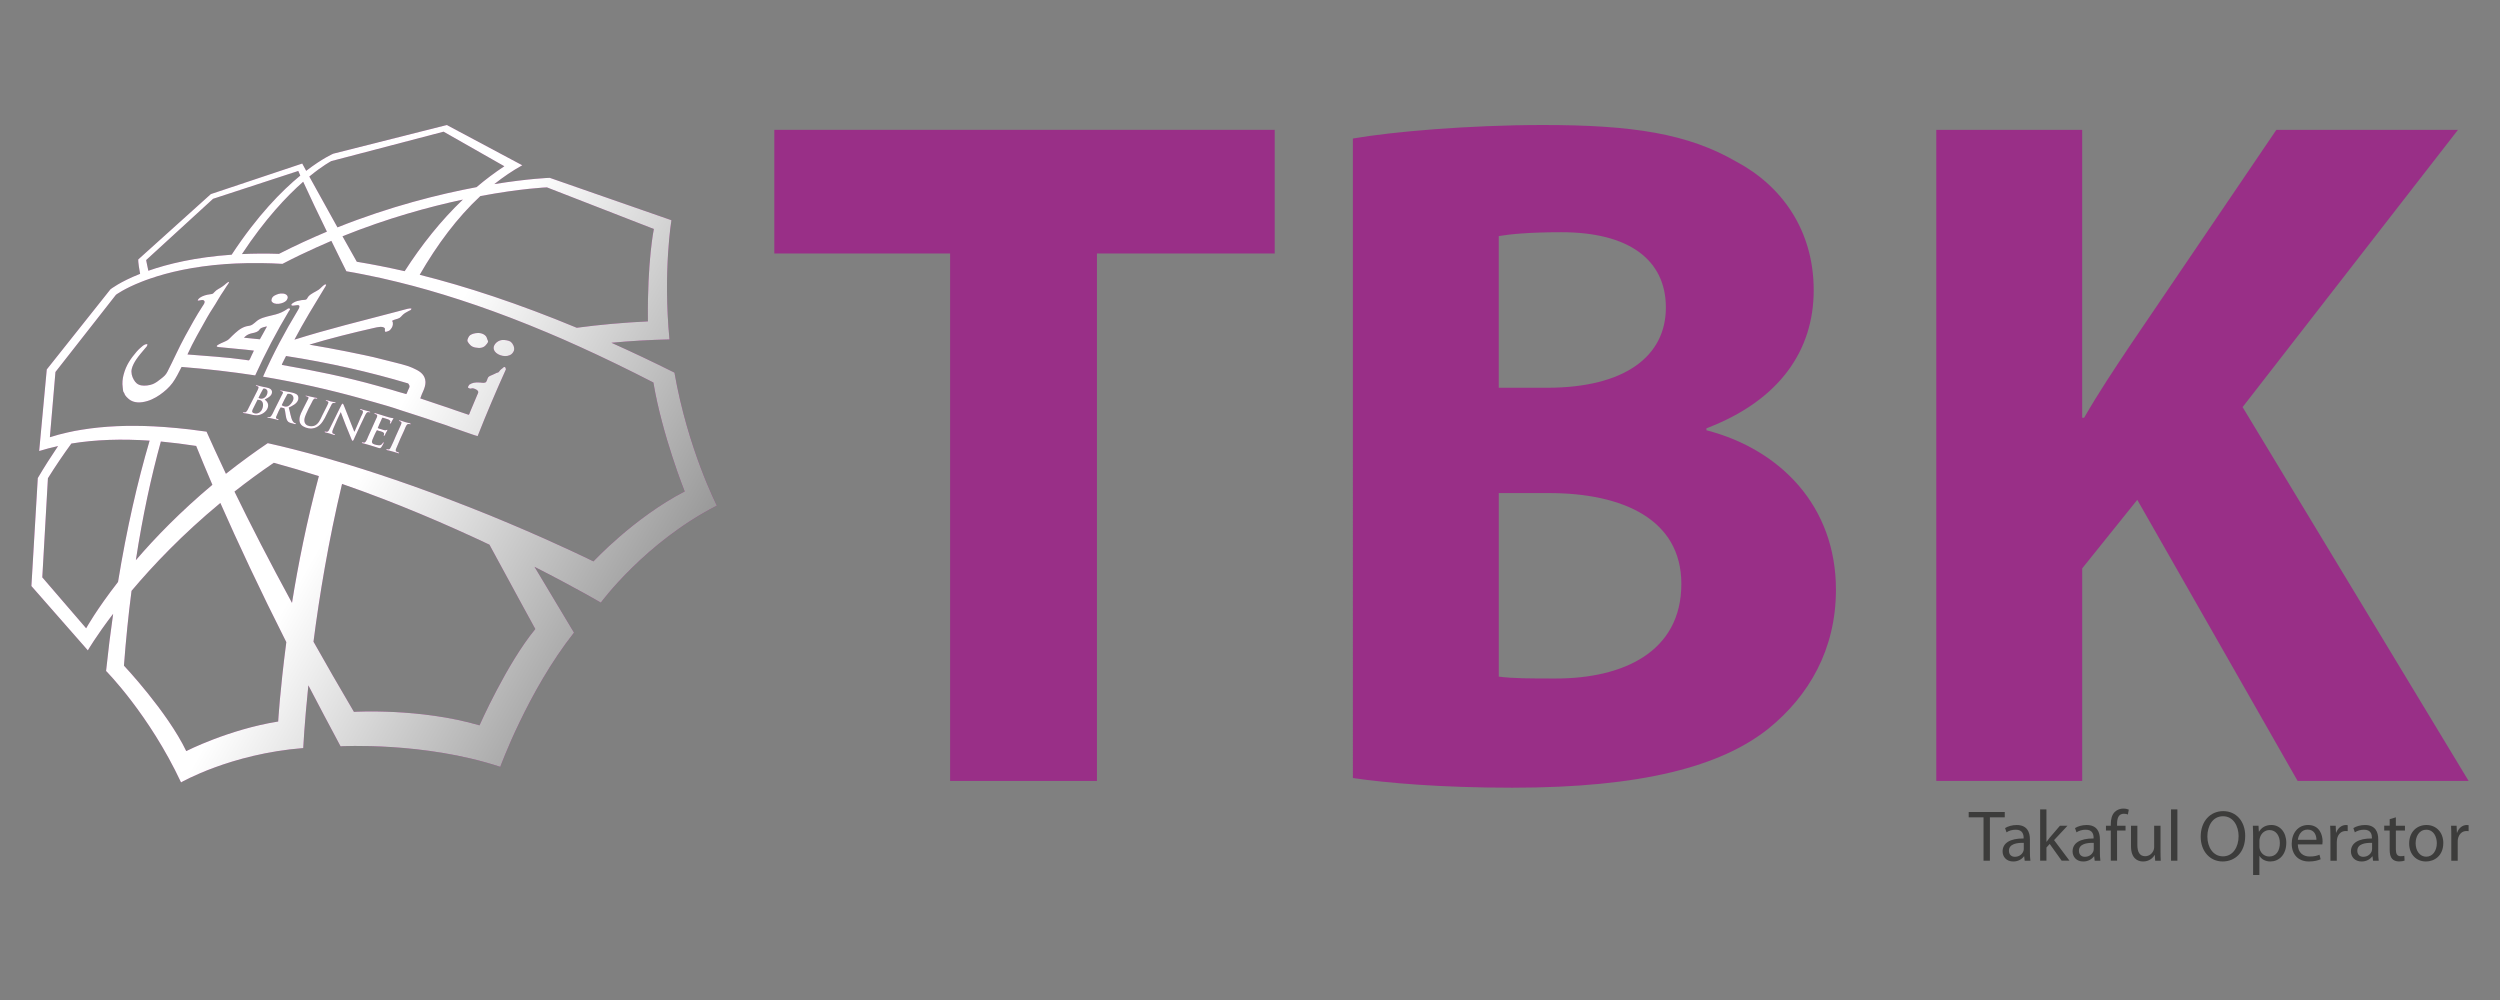 <?xml version="1.0" encoding="UTF-8"?>
<svg xmlns="http://www.w3.org/2000/svg" xmlns:xlink="http://www.w3.org/1999/xlink" viewBox="0 0 2000 800">
  <rect x="0" y="0" width="2000" height="800" fill="#808080" stroke="none"/>
  <defs>
    <style>
      .cls-1 {
        fill: #3c3c3b;
      }

      .cls-2 {
        fill: #992f87;
      }

      .cls-3 {
        isolation: isolate;
      }

      .cls-4 {
        fill: url(#linear-gradient);
        fill-rule: evenodd;
        mix-blend-mode: multiply;
      }
    </style>
    <linearGradient id="linear-gradient" x1="67.62" y1="243.2" x2="516.86" y2="502.56" gradientUnits="userSpaceOnUse">
      <stop offset=".5" stop-color="#fff"/>
      <stop offset="1" stop-color="#999"/>
    </linearGradient>
  </defs>
  <g class="cls-3">
    <g id="Layer_1" data-name="Layer 1">
      <g>
        <g>
          <g>
            <path class="cls-2" d="M149.95,283.56c15.12,1.26,31.46,2.19,46.22,4.32.88.09,2.47.5,2.98.37.61-.18,1.78-3.16,2.07-3.8.71-1.49,1.31-2.69,1.89-3.95-8.36-1.09-17.67-1.67-26.35-2.66-1.03-.14-3.14-.11-3.34-.79-.14-.66,1.27-1.35,1.73-1.61,2.03-1.14,4.87-2.11,6.7-3.19,1.33-.76,2.7-2.48,3.92-3.58,3.2-2.97,6.31-6.19,11.09-7.57.93-.28,1.93-.28,3.13-.61,2.86-.72,4.75-3.59,7.29-4.93,3.64-2.03,8.76-2.79,13.12-3.98,3.56-.97,6.19-2.22,8.89-4,.75-.5,1.76-1.51,2.75-.47.11.67-.53,1.13-.84,1.66-9.76,16.31-18.9,33.61-27.04,51.56-18.98-2.9-38.62-5.16-58.88-6.77-2.31,4.45-4.4,8.85-7.25,12.76-2.72,3.72-6.32,6.83-10.2,9.57-3.81,2.6-8.4,5.06-13.98,5.85-5.15.74-8.88-.58-11.43-3.04-.83-.76-1.74-1.65-2.34-2.6-.27-.35-.41-1.01-.67-1.56-.25-.53-.69-.93-.84-1.42-.24-.93-.24-2.16-.42-3.29-.49-3.41-.1-6.86.67-9.86,2.05-8.05,5.96-13.31,10.53-18.7,1.1-1.3,2.42-2.56,3.76-3.64,1.31-1.13,2.76-2.53,4.83-2.29.07,1.6-1.13,2.45-1.87,3.37-2.41,2.91-4.93,5.7-7.15,9.01-1.37,2.11-2.81,4.58-3.48,7.28-.74,3.09.12,6.17,1.53,8.64,1.37,2.47,3.04,4.11,6.04,4.67,2.69.48,6.5.07,9.26-1.03,2.33-.95,4.56-2.67,6.5-4.25,2.21-1.71,3.82-3,5.12-5.56,4.83-9.35,9.19-19.4,14.31-28.71,4.42-8.09,8.8-16.07,13.82-23.78.73-1.13,2.21-2.88,1.48-4.16-.93-1.65-3.96-.18-5.33-.29.16-1.14,1.11-1.87,1.82-2.42,2.08-1.42,5.11-2.35,8.27-2.71.54-.07,1.42-.18,1.81-.4.52-.18,1.01-.84,1.45-1.3.5-.52.96-.93,1.41-1.34,1.01-.82,2.4-1.49,3.35-2.09,1.14-.71,2.25-1.45,3.22-2.23,1-.85,2.02-1.79,3.01-2.4.84-.49.67.42.47.82-.45.85-1.16,1.67-1.72,2.56-.91,1.34-1.46,2.34-2.22,3.48-1.62,2.48-3.13,4.62-4.45,6.98-2.77,4.95-6.08,9.49-8.72,14.21-5.57,9.96-11.36,19.82-15.89,29.87ZM208.03,263.12c-.44.39-.63.98-1.06,1.35-.51.45-1.25.86-1.87,1.16-1.76.77-3.97.9-5.81,1.64-1.58.63-2.93,1.6-4.1,2.88,4.37.34,8.38.97,12.69,1.28,1.73-2.87,3.34-6.12,5-9.04.15-.39.7-.81.48-1.29-1.71.45-4.17.88-5.32,2.01ZM260.93,227.74c-.2,1.08-.9,1.98-1.46,2.88-8.14,13.37-16.44,26.89-23.91,41.1,26.33-8.31,54.2-15.13,81.72-22.36,1.97-.5,3.89-1.06,5.85-1.56,1.9-.5,3.97-1.21,5.97-1.03.12,1.37-1.38,1.56-2.13,2.01-1.87,1.02-3.65,1.9-5.07,3.41-.67.7-1.42,1.61-2.17,2.09-1.86,1.11-4.13,1.18-6.03,2.34.09.65.43.58.54,1.23.38,2.37-.46,4-1.52,5.35-.98,1.27-1.58,1.58-3.27,2.06-.44.13-.98.45-1.33,0-.37-.61-.23-1.4-.14-2.23-1-2.58-6.19-1.27-8.92-.64-17.38,3.93-35.41,8.44-51.55,13.34,9.92,1.72,19.93,3.4,29.7,5.43,9.71,2.05,19.41,3.82,28.69,6.32,6.61,1.82,14.31,3.35,20.8,5.49,2.22.76,4.15,1.66,6.06,2.63,3.91,1.9,7.43,4.72,7.62,9.96.08,2.37-.79,4.98-1.66,6.99-.88,2.01-1.76,3.91-2.5,6.16,9.63,3.41,19.58,6.43,29.2,9.89,3.23,1.16,6.44,2.25,9.57,3.25.58-.55.76-1.5,1.04-2.21,1.88-4.5,3.78-9.04,5.75-13.66.33-.84.88-1.66.81-2.42-.11-1.55-2.48-2.49-4.08-2.9-.74-.18-1.74.27-2.31.25-.57-.06-1.7-.63-1.8-.92-.19-.79.74-1.35.83-2.08,2.32-1.69,4.81-2.19,8.57-1.9,1.33.08,3.2.48,4.42,0,1.48-.61,1.48-3.16,2.4-4.3.67-.84,2.54-1.46,3.81-2.04.95-.42,1.95-.98,2.95-1.4.38-.14.81-.14,1.14-.29.75-.44,1.37-1.69,2.26-2.45.34-.31.87-.66,1.37-1.05.39-.32.79-.93,1.4-.92.98.09.95,1.09,1.19,1.9-7.86,17.43-15.47,35.22-22.62,53.43-1.74-.39-3.36-1.05-5.14-1.63-5-1.75-10.09-3.56-15.18-5.28-1.71-.63-3.38-1.32-5.05-1.87-5.15-1.58-10.2-3.45-15.35-5.19-6.8-2.35-13.78-4.32-20.7-6.7-6.9-2.4-14.02-4.45-21.02-6.41-3.59-.95-7.18-2.03-10.74-3.01-24.96-6.96-51.15-12.89-78.52-17.48,8.18-18.61,17.61-36.11,27.76-52.91.5-.87,1.86-2.76,1.17-3.9-.45-.63-2-.4-3.16-.19-1.11.16-2.87.5-3.1-.3-.18-.81,1.4-1.74,1.96-2.06,1.76-1.05,3.79-1.49,6.16-1.87,1.18-.21,2.58-.08,3.6-.45.82-.32,1.13-1.42,1.72-2.23,2.03-2.61,6.19-4.03,8.53-5.74,1.79-1.34,2.76-2.79,4.64-4,.24-.16.88-.29,1.21.07ZM228.71,285.06c-.87,1.66-1.76,3.45-2.56,5.11-.26.58-.62,1.14-.69,1.76,26.35,4.53,51.7,9.79,75.84,16.54,4,1.11,7.97,2.25,11.99,3.37,3.9,1.16,7.87,2.43,11.79,3.43.49-.76.84-1.87,1.33-3.03.43-1.13,1.27-2.19,1.21-3.27-.1-.93-.63-1.48-1.09-2.22-30.75-9.13-63.15-16.58-97.68-21.93-.07.03-.14.13-.14.24ZM229.28,240.24c.44-.58.93-1.61.92-2.48-.22-2.3-2.89-3.18-5.61-2.97-1.1.07-2.42.47-3.58.97-2.19.93-3.9,2.09-3.85,5,1.88,3.95,9.87,2.3,12.12-.51ZM375.48,268.76c-.48.56-1.7,2.67-1.56,3.86.07.63.74,1.45,1.14,2.09,1.7,2.34,3.65,3.42,7.7,3.63,3.51.18,5.33-1.32,6.68-3.19.39-.53,1.02-1.29,1.02-2.01,0-.56-.47-1.26-.64-1.77-.28-.77-.46-1.48-.68-1.83-1.21-1.95-3.79-3.21-6.85-3.14-2.58.07-5.54.82-6.82,2.37ZM395.88,281.17c2.4,3.32,9.46,5.27,13.36,2.09.82-.65,1.64-1.9,1.94-2.88.76-2.72-1.12-5.86-2.57-6.93-1.39-1.05-4.77-1.66-7.15-1.42-3.97.45-8.58,4.99-5.57,9.13ZM205.05,308.14c1.63.34,3.51.98,5.5,1.34,2.79.53,6.71.87,7.05,3.74.39,3.39-3.47,5.14-5.84,6.4,1.66,1.3,3.35,3.09,2.56,6.22-.75,3.18-4.64,6.08-8.43,6.37-2.72.14-4.65-.58-6.89-1.06-.82-.18-1.65-.33-2.41-.44-.78-.11-1.68-.09-2.29-.6.11-.56,1.31-.13,1.88-.26,1.45-.31,2.53-3.16,3.21-4.53,2.19-4.43,4.31-8.31,6.51-12.84.35-.82,1.08-2.17.89-2.82-.18-.84-1.92-.63-2.14-1.27.1,0,.1-.07.16-.07.05-.08.14-.11.24-.18ZM213.98,313.34c-.04-1.61-1.73-2.87-3.4-2.37-1.37,2.34-2.55,4.85-3.8,7.35,3.7,2.13,7.39-1.42,7.2-4.98ZM202.52,326.81c-.79,1.6-1.43,2.95.38,3.64,2.43.98,4.79-.16,6-1.75,1.51-2.02,2.47-6.38.09-8.15-.82-.56-1.58-.56-2.93-.81-1.02,2.08-2.36,4.72-3.53,7.07ZM230.98,326.13c1.05,3.11,1.54,7.62,2.99,10.41.3.68.94,1.34,1.44,1.71.53.3,1.13.29,1.49.9-.84.42-1.92-.13-2.89-.39-1.87-.44-3.38-.82-4.17-2.23-1.49-2.48-1.3-6.7-2.28-9.81-.82-.44-2.03-.5-2.97-.81-1.09,1.55-2.2,4.01-3.11,6.27-.32.71-.88,1.63-.65,2.3.33.76,1.62.5,2.17,1.19-.49.67-1.46.09-2.17-.11-1.83-.49-3.97-.87-5.95-1.34-.35-.02-.99.01-.99-.44.17-.49,1.36,0,1.94-.14.42-.1.93-.61,1.15-.97,1.01-1.31,1.66-2.98,2.47-4.63,1.87-3.79,3.88-7.65,5.85-11.66.43-.84,1.13-1.88,1.07-2.44-.15-1.09-1.93-.8-2.22-1.5.03-.05.13-.11.26-.13,2.3.42,4.74.93,7.41,1.37,2.58.51,5.01,1.03,6.21,2.46.68.82.88,2.43.46,3.8-1.09,3.21-4.58,4.67-7.5,6.16ZM229.73,325.18c2.1-.53,4.4-3.48,4.9-5.58.78-3.22-1.96-4.98-4.65-4.46-1.62,2.9-3.15,5.88-4.6,8.99,1.11.91,2.97,1.35,4.35,1.05ZM251.85,318.05c-2.26-.42-5-1.21-7.15-1.58-.09.07-.23.13-.23.33.75.56,2.22.32,2.34,1.42.04.56-.61,1.44-.89,2.09-1.09,2.16-2.13,4.2-3.08,6.08-1.3,2.69-3.05,5.53-3.26,8.76-.23,2.24.55,3.79,1.55,4.85,1.66,1.66,5.06,3.03,8.37,2.81,5.28-.42,8.28-4.53,10.34-8.39,1.52-2.93,3.06-6.28,4.7-9.36.54-1.12,1.07-2.44,2.03-2.69.63-.12,1.68.42,2.16-.16-1.12-.73-2.8-.7-4.16-1.1-1.39-.35-2.77-1.11-4.07-.88.5.95,2.12.53,2.21,1.72.01.53-.7,1.9-1.03,2.64-1.27,2.71-2.6,5.08-3.83,7.62-1.7,3.59-3.05,7.19-6.67,8.48-2.16.69-5.02.18-6.36-1.09-2.28-2.08-1.15-5.77,0-8.27,1.35-3.22,2.59-5.54,4.28-8.7.55-1.11,1.52-3.56,2.74-3.8.85-.19,1.33.37,2.11,0-.42-.71-1.43-.64-2.11-.76ZM306.8,332.54c-2.42-.69-4.76-1.59-6.91-2.09-.19-.03-.3.1-.36.15h-.13c.23.82,1.55.64,2.15,1.35.67.94-.3,2.37-.84,3.5-2.16,4.63-4.13,9.02-6.1,13.58-.54,1.3-1.7,4.63-2.97,5-.72.19-1.95-.56-2.18.08.3.58,1.11.58,1.66.72,3.36.82,6.06,1.81,9.29,2.76,1.14.32,2.89,1.13,3.76.9.74-.18,1.35-1.44,1.73-2.09.51-.89,1.03-1.65,1.13-2.51-.8-.1-.89.72-1.21,1.08-.3.4-.78.82-1.35,1.07-1.5.58-4.84-.37-5.92-.97-1.76-.95-.76-3.03-.09-4.5.32-.76.69-1.5.95-2.21.71-1.55,1.42-3.08,2.14-4.22,1.33.71,4.49.93,5.48,2.18.69.87-.23,1.74,0,2.59.92-.44,1.18-1.6,1.61-2.48.43-.9,1.18-1.71,1.32-2.6-.51-.11-.89.37-1.46.4-.98.03-2.19-.43-3.3-.79-1.08-.29-2.23-.56-3.01-1,.83-2.19,1.87-4.32,2.78-6.35.33-.71.51-1.51,1.1-1.98,1.12.49,3.18.82,4.51,1.4.68.32,1.66.87,1.7,1.64.08.73-.65,1.18-.28,1.87.87-.29,1.12-1.37,1.49-2.11.43-.82.95-1.53,1.37-2.32-2.91-.29-5.41-1.28-8.07-2.05ZM326.71,338.33c-.74-.18-1.62-.37-2.37-.61-1.82-.51-3.55-1.35-5.07-1.46-.07,0-.07.07-.13.07,0,.74,1.77.69,2.02,1.64.14.77-.51,2.04-.92,2.95-1.24,2.91-2.41,5.41-3.67,8.12-1.2,2.67-2.24,5.51-3.63,8.12-.42.82-.9,2.06-1.63,2.29-.84.27-2.07-.51-2.37.14.63.7,1.63.7,2.51.9,2.32.55,4.43,1.34,6.62,1.92.35.13,1.02.58,1.24-.03-.42-.84-2.24-.61-2.64-1.66-.34-.9.4-2.14.81-3.12,1.77-4.51,3.81-8.8,5.81-13.15.61-1.34,1.52-4.19,2.57-4.98.78-.6,2.09.03,2.83-.13-.22-.84-1.26-.84-2-1ZM275.57,325.55c-.34-.79-.89-2.51-1.42-2.69-.65.03-1.36,1.71-1.84,2.69-2.94,5.75-5.55,11.5-8.49,17.24-.51,1-.98,2.21-1.81,2.53-.89.35-1.71-.49-2.42.09.26.63,1.22.63,1.92.81,1.66.39,3.02.87,4.42,1.32.69.23,1.67.76,2.21.14-.58-.69-1.98-.55-2.26-1.46-.08-.32.05-1.16.05-1.44.34-1.22,1.05-2.56,1.58-3.88,1.63-3.69,3.41-8.01,5.11-11.2,2.45,6.83,5.31,13.81,8.06,20.45.37.84.88,2.61,1.56,2.51.49-.05,1.23-2,1.55-2.75,2.89-6.21,5.5-11.97,8.41-17.89.48-.95,1.18-2.19,2.08-2.32.93-.13,1.46.63,2.04,0-.45-.5-1.26-.61-1.93-.81-1.58-.42-3.05-.79-4.39-1.17-.7-.24-1.4-.68-2.09-.33.46.89,2.17.56,2.41,1.66.25,1.38-1.02,3.12-1.5,4.28-1.6,3.5-3.03,6.79-4.39,10.09-.31.7-.49,1.5-.97,2.02-2.58-6.43-5.24-13.26-7.88-19.9ZM539.56,298.1c-17.41-8.7-34.17-16.61-50.42-23.89,15.08-1.39,30.52-2.34,46.44-2.67-5.18-54.33,1.56-95.38,1.56-95.38l-97.36-33.9s-16.89.59-44.34,5.02c7.13-5.64,14.58-10.75,22.39-15.06l-60.39-32.21-90.81,22.93s-8.42,3.53-21.68,13.71c-1.01-1.93-2.15-3.87-3.16-5.82l-73.11,24.43-58.06,52.27s-.38,1.69,1.47,11.53c-16.26,6.41-23.73,12.38-23.73,12.38l-50.95,64.11-6.08,65.27c4.92-1.5,10-2.87,15.12-3.97-5.56,8.23-11.01,16.73-16.22,25.59l-5.11,86.39,45.16,51.47s6.57-11.36,20.24-29.26c-2.12,14.73-4,29.92-5.66,45.75,0,0,34.4,34.58,59.97,89.12,0,0,39.47-22.83,97.76-27.46,0,0,.93-19.33,4.1-50.16,8.11,15.58,16.7,31.81,25.75,48.74,0,0,66.83-3.77,127.78,16.42,0,0,22.09-60.63,58.97-107.35,0,0-12.15-20.14-31.58-52.65,32.78,16.68,53.06,28.63,53.06,28.63,0,0,35.42-48.28,92.83-77.59,0,0-23.19-45.13-33.93-106.37ZM437.54,149.9l85.54,33.29s-5.32,25.5-4.77,73.91c-19.71.95-38.67,2.67-56.91,5.11-46.8-19.43-88.58-33.08-125.63-42.38,14-24.25,30.09-45.84,48.53-62.97,32.67-6.17,53.24-6.96,53.24-6.96ZM323.72,216.94c-13.36-3.03-26.12-5.56-38.27-7.54-3.84-6.83-7.66-13.62-11.45-20.37,35.92-14.47,69.22-23.57,96.29-29.37-17.5,16.71-32.96,36.13-46.57,57.28ZM265.01,128.89l89.85-23.54,48.62,27.65c-7.75,5.11-15.18,10.7-22.27,16.72-29.92,5.62-68.97,15.31-111.23,32.18-7.74-13.84-15.26-27.42-22.52-40.66,10.81-8.9,17.55-12.34,17.55-12.34ZM242.55,145.4c5.69,12.41,12.06,25.84,18.97,39.92-12.61,5.3-25.45,11.17-38.33,17.76-10.53-.35-20.4-.26-29.61.18,18.36-27.88,35.84-46.31,48.97-57.86ZM170.45,159.05l68.17-22.28c.46.97,1.18,2.69,1.61,3.69-14.83,12.18-34.44,32.08-54.91,63.29-29,2.02-50.98,7.36-66.64,12.84-1.58-7.23-1.74-8.55-1.74-8.55l53.51-48.98ZM68.92,502.63l-35.08-40.75,4.5-79.29c6.02-9.64,12.27-18.88,18.77-27.76,19.61-3.22,40.66-3.79,62.58-2.32-9.69,32.95-18.3,70.43-25.27,113.04-17.36,22.28-25.5,37.07-25.5,37.07ZM128.69,353.22c9.29.87,18.73,2.07,28.24,3.53,3.97,9.81,8.27,20.17,12.97,31.09-25.37,21.28-45.71,42.2-61.21,60.3,5.38-35.21,12.25-66.74,20-94.92ZM222.54,577.21c-39.77,6.4-73.54,23.66-73.54,23.66-15.21-31.63-49.84-68.35-49.84-68.35,1.58-20.95,3.6-40.88,6.07-59.83,17.1-20.3,40.62-45.11,71.05-70.31,14.33,32.43,31.62,69.43,52.77,111.33-5.24,40.27-6.5,63.5-6.5,63.5ZM233.6,482.31c-17.89-32.9-33.14-62.51-46.01-89.04,9.84-7.75,20.31-15.45,31.46-23.04,12.12,3.3,24.11,6.87,36.04,10.67-9.75,36.25-16.63,71.18-21.49,101.41ZM428.27,503.22c-22.77,27.58-44.66,77.05-44.66,77.05-47.84-13.99-100.47-10.79-100.47-10.79-11.55-19.63-22.33-38.28-32.34-56.12,4.64-36.12,11.91-80.4,22.84-126.22,43.25,14.97,84.12,32.61,117.9,48.59,21.9,40.52,36.72,67.5,36.72,67.5ZM474.8,449.13s-26.75-13.31-67.99-30.65c-9.72-4.09-20.22-8.43-31.44-12.79-29.13-11.5-62.7-23.65-97.8-34.33-6.06-1.81-12.16-3.6-18.29-5.35-7.96-2.26-15.93-4.39-23.93-6.43-7.01-1.8-14.08-3.5-21.15-5.06-5.2,3.51-10.27,7.06-15.14,10.62-6.35,4.62-12.46,9.23-18.32,13.89-3.23-6.8-6.25-13.39-9.18-19.72-2.21-4.79-4.3-9.46-6.32-13.99-4.58-.66-9.14-1.28-13.64-1.81-6.64-.74-13.15-1.39-19.64-1.87-2.97-.19-5.93-.39-8.84-.55-20.43-1-39.86-.26-57.77,2.69-3.84.61-7.57,1.3-11.25,2.17-4.88,1.07-9.56,2.34-14.2,3.83l4.47-52.19,48.4-61.76s6.57-4.96,20.6-10.47c2.11-.84,4.37-1.69,6.82-2.5,14.14-4.9,34.08-9.71,60.26-11.6,2.71-.18,5.42-.34,8.2-.47,6.51-.3,13.33-.42,20.54-.3,5.42.05,10.97.24,16.78.6,4.77-2.51,9.5-4.83,14.18-7.11,8.42-4.03,16.72-7.78,24.94-11.29,2.34,4.82,4.75,9.71,7.21,14.68,1.6,3.19,3.16,6.37,4.8,9.64,4.61.77,9.3,1.61,14.12,2.61,8.7,1.69,17.79,3.69,27.09,6.01,4.08,1,8.22,2.06,12.41,3.17,31.99,8.54,67.47,20.54,106.82,37.11,8.43,3.55,17.05,7.27,25.79,11.28,18.17,8.19,39.78,18.68,59.4,28.81,7.07,42.2,25.04,87.15,25.04,87.15-40.67,21.09-72.98,55.97-72.98,55.97Z"/>
            <path class="cls-4" d="M149.95,283.56c15.12,1.26,31.46,2.19,46.22,4.32.88.09,2.47.5,2.98.37.61-.18,1.78-3.16,2.07-3.8.71-1.49,1.31-2.69,1.89-3.95-8.36-1.09-17.67-1.67-26.35-2.66-1.03-.14-3.14-.11-3.34-.79-.14-.66,1.27-1.35,1.73-1.61,2.03-1.14,4.87-2.11,6.7-3.19,1.33-.76,2.7-2.48,3.92-3.58,3.2-2.97,6.31-6.19,11.09-7.57.93-.28,1.93-.28,3.13-.61,2.86-.72,4.75-3.59,7.29-4.93,3.64-2.03,8.76-2.79,13.12-3.98,3.56-.97,6.19-2.22,8.89-4,.75-.5,1.76-1.51,2.75-.47.11.67-.53,1.13-.84,1.66-9.76,16.31-18.9,33.61-27.04,51.56-18.98-2.9-38.62-5.16-58.88-6.77-2.31,4.45-4.4,8.85-7.25,12.76-2.72,3.72-6.32,6.83-10.2,9.57-3.81,2.6-8.4,5.06-13.98,5.85-5.15.74-8.88-.58-11.43-3.04-.83-.76-1.74-1.65-2.34-2.6-.27-.35-.41-1.01-.67-1.56-.25-.53-.69-.93-.84-1.42-.24-.93-.24-2.16-.42-3.29-.49-3.41-.1-6.86.67-9.86,2.05-8.05,5.96-13.31,10.53-18.7,1.1-1.3,2.42-2.56,3.76-3.64,1.31-1.13,2.76-2.53,4.83-2.29.07,1.6-1.13,2.45-1.87,3.37-2.41,2.91-4.93,5.7-7.15,9.01-1.37,2.11-2.81,4.58-3.48,7.28-.74,3.09.12,6.17,1.53,8.64,1.37,2.47,3.04,4.11,6.04,4.67,2.69.48,6.5.07,9.26-1.03,2.33-.95,4.56-2.67,6.5-4.25,2.21-1.71,3.82-3,5.12-5.56,4.83-9.35,9.19-19.4,14.31-28.71,4.42-8.09,8.8-16.07,13.82-23.78.73-1.13,2.21-2.88,1.48-4.16-.93-1.65-3.96-.18-5.33-.29.16-1.14,1.11-1.87,1.82-2.42,2.08-1.42,5.11-2.35,8.27-2.71.54-.07,1.42-.18,1.81-.4.52-.18,1.01-.84,1.45-1.3.5-.52.96-.93,1.41-1.34,1.01-.82,2.4-1.49,3.35-2.09,1.14-.71,2.25-1.45,3.22-2.23,1-.85,2.02-1.79,3.01-2.4.84-.49.67.42.47.82-.45.85-1.16,1.67-1.72,2.56-.91,1.34-1.46,2.34-2.22,3.48-1.62,2.48-3.13,4.62-4.45,6.98-2.77,4.95-6.08,9.49-8.72,14.21-5.57,9.96-11.36,19.82-15.89,29.87ZM208.03,263.12c-.44.39-.63.98-1.06,1.35-.51.45-1.25.86-1.87,1.16-1.76.77-3.97.9-5.81,1.64-1.58.63-2.93,1.6-4.1,2.88,4.37.34,8.38.97,12.69,1.28,1.73-2.87,3.34-6.12,5-9.04.15-.39.7-.81.48-1.29-1.71.45-4.17.88-5.32,2.01ZM260.93,227.74c-.2,1.08-.9,1.98-1.46,2.88-8.14,13.37-16.44,26.89-23.91,41.1,26.33-8.31,54.2-15.13,81.72-22.36,1.97-.5,3.89-1.06,5.85-1.56,1.9-.5,3.97-1.21,5.97-1.03.12,1.37-1.38,1.56-2.13,2.01-1.87,1.02-3.65,1.9-5.07,3.41-.67.7-1.42,1.61-2.17,2.09-1.86,1.11-4.13,1.18-6.03,2.34.09.65.43.58.54,1.23.38,2.37-.46,4-1.52,5.35-.98,1.27-1.58,1.58-3.27,2.06-.44.13-.98.45-1.33,0-.37-.61-.23-1.4-.14-2.23-1-2.58-6.19-1.27-8.92-.64-17.38,3.93-35.41,8.44-51.55,13.34,9.92,1.72,19.93,3.4,29.7,5.43,9.71,2.05,19.41,3.82,28.69,6.32,6.61,1.82,14.31,3.35,20.8,5.49,2.22.76,4.15,1.66,6.06,2.63,3.91,1.9,7.43,4.72,7.62,9.96.08,2.37-.79,4.98-1.66,6.99-.88,2.01-1.76,3.91-2.5,6.16,9.63,3.41,19.58,6.43,29.2,9.89,3.23,1.16,6.44,2.25,9.57,3.25.58-.55.76-1.5,1.04-2.21,1.88-4.5,3.78-9.04,5.75-13.66.33-.84.88-1.66.81-2.42-.11-1.55-2.48-2.49-4.08-2.9-.74-.18-1.74.27-2.31.25-.57-.06-1.7-.63-1.8-.92-.19-.79.74-1.35.83-2.08,2.32-1.69,4.81-2.19,8.57-1.9,1.33.08,3.2.48,4.42,0,1.48-.61,1.48-3.16,2.4-4.3.67-.84,2.54-1.46,3.81-2.04.95-.42,1.95-.98,2.95-1.4.38-.14.81-.14,1.14-.29.75-.44,1.37-1.69,2.26-2.45.34-.31.87-.66,1.37-1.05.39-.32.79-.93,1.4-.92.98.09.95,1.09,1.19,1.9-7.86,17.43-15.47,35.22-22.62,53.43-1.74-.39-3.36-1.05-5.14-1.63-5-1.75-10.09-3.56-15.18-5.28-1.71-.63-3.38-1.32-5.05-1.87-5.15-1.58-10.2-3.45-15.35-5.19-6.8-2.35-13.78-4.32-20.7-6.7-6.9-2.4-14.02-4.45-21.02-6.41-3.59-.95-7.18-2.03-10.74-3.01-24.96-6.96-51.15-12.89-78.52-17.48,8.18-18.61,17.61-36.11,27.76-52.91.5-.87,1.86-2.76,1.17-3.9-.45-.63-2-.4-3.16-.19-1.11.16-2.87.5-3.1-.3-.18-.81,1.4-1.74,1.96-2.06,1.76-1.05,3.79-1.49,6.16-1.87,1.18-.21,2.58-.08,3.6-.45.82-.32,1.13-1.42,1.72-2.23,2.03-2.61,6.19-4.03,8.53-5.74,1.79-1.34,2.76-2.79,4.64-4,.24-.16.88-.29,1.21.07ZM228.71,285.06c-.87,1.66-1.76,3.45-2.56,5.11-.26.58-.62,1.14-.69,1.76,26.35,4.53,51.7,9.79,75.84,16.54,4,1.11,7.97,2.25,11.99,3.37,3.9,1.16,7.87,2.43,11.79,3.43.49-.76.84-1.87,1.33-3.03.43-1.13,1.27-2.19,1.21-3.27-.1-.93-.63-1.48-1.09-2.22-30.75-9.13-63.15-16.58-97.68-21.93-.07.03-.14.13-.14.24ZM229.28,240.24c.44-.58.93-1.61.92-2.48-.22-2.3-2.89-3.18-5.61-2.97-1.1.07-2.42.47-3.58.97-2.19.93-3.9,2.09-3.85,5,1.88,3.95,9.87,2.3,12.12-.51ZM375.48,268.76c-.48.56-1.7,2.67-1.56,3.86.07.63.74,1.45,1.14,2.09,1.7,2.34,3.65,3.42,7.7,3.63,3.51.18,5.33-1.32,6.68-3.19.39-.53,1.02-1.29,1.02-2.01,0-.56-.47-1.26-.64-1.77-.28-.77-.46-1.48-.68-1.83-1.21-1.95-3.79-3.21-6.85-3.14-2.58.07-5.54.82-6.82,2.37ZM395.88,281.17c2.4,3.32,9.46,5.27,13.36,2.09.82-.65,1.64-1.9,1.94-2.88.76-2.72-1.12-5.86-2.57-6.93-1.39-1.05-4.77-1.66-7.15-1.42-3.97.45-8.58,4.99-5.57,9.13ZM205.05,308.14c1.63.34,3.51.98,5.5,1.34,2.79.53,6.71.87,7.05,3.74.39,3.39-3.47,5.14-5.84,6.4,1.66,1.3,3.35,3.09,2.56,6.22-.75,3.18-4.64,6.08-8.43,6.37-2.72.14-4.65-.58-6.89-1.06-.82-.18-1.65-.33-2.41-.44-.78-.11-1.68-.09-2.29-.6.11-.56,1.31-.13,1.88-.26,1.45-.31,2.53-3.16,3.21-4.53,2.19-4.43,4.31-8.31,6.51-12.84.35-.82,1.08-2.17.89-2.82-.18-.84-1.92-.63-2.14-1.27.1,0,.1-.07.16-.07.05-.08.14-.11.24-.18ZM213.98,313.34c-.04-1.61-1.73-2.87-3.4-2.37-1.37,2.34-2.55,4.85-3.8,7.35,3.7,2.13,7.39-1.42,7.2-4.98ZM202.52,326.81c-.79,1.6-1.43,2.95.38,3.64,2.43.98,4.79-.16,6-1.75,1.51-2.02,2.47-6.38.09-8.15-.82-.56-1.58-.56-2.93-.81-1.02,2.08-2.36,4.72-3.53,7.07ZM230.98,326.13c1.05,3.11,1.54,7.62,2.99,10.41.3.68.94,1.34,1.44,1.71.53.3,1.13.29,1.49.9-.84.42-1.92-.13-2.89-.39-1.87-.44-3.38-.82-4.17-2.23-1.49-2.48-1.3-6.7-2.28-9.81-.82-.44-2.03-.5-2.97-.81-1.09,1.55-2.2,4.01-3.11,6.27-.32.71-.88,1.63-.65,2.3.33.76,1.62.5,2.17,1.19-.49.67-1.46.09-2.17-.11-1.83-.49-3.97-.87-5.95-1.34-.35-.02-.99.01-.99-.44.17-.49,1.36,0,1.94-.14.42-.1.93-.61,1.15-.97,1.01-1.31,1.66-2.98,2.47-4.63,1.87-3.79,3.88-7.65,5.85-11.66.43-.84,1.13-1.88,1.07-2.44-.15-1.09-1.93-.8-2.22-1.5.03-.05.13-.11.26-.13,2.3.42,4.74.93,7.41,1.37,2.58.51,5.01,1.03,6.21,2.46.68.82.88,2.43.46,3.8-1.09,3.21-4.58,4.67-7.5,6.16ZM229.73,325.18c2.1-.53,4.4-3.48,4.9-5.58.78-3.22-1.96-4.98-4.65-4.46-1.62,2.9-3.15,5.88-4.6,8.99,1.11.91,2.97,1.35,4.35,1.05ZM251.85,318.05c-2.26-.42-5-1.21-7.15-1.58-.09.07-.23.13-.23.33.75.56,2.22.32,2.34,1.42.04.56-.61,1.44-.89,2.09-1.09,2.16-2.13,4.2-3.08,6.08-1.3,2.69-3.05,5.53-3.26,8.76-.23,2.24.55,3.79,1.55,4.85,1.66,1.66,5.06,3.03,8.37,2.81,5.28-.42,8.28-4.53,10.34-8.39,1.52-2.93,3.06-6.28,4.7-9.36.54-1.12,1.07-2.44,2.03-2.69.63-.12,1.68.42,2.16-.16-1.12-.73-2.8-.7-4.16-1.1-1.39-.35-2.77-1.11-4.07-.88.5.95,2.12.53,2.21,1.72.01.53-.7,1.9-1.03,2.64-1.27,2.71-2.6,5.08-3.83,7.62-1.7,3.59-3.05,7.19-6.67,8.48-2.16.69-5.02.18-6.36-1.09-2.28-2.08-1.15-5.77,0-8.27,1.35-3.22,2.59-5.54,4.28-8.7.55-1.11,1.52-3.56,2.74-3.8.85-.19,1.33.37,2.11,0-.42-.71-1.43-.64-2.11-.76ZM306.8,332.54c-2.42-.69-4.76-1.59-6.91-2.09-.19-.03-.3.1-.36.15h-.13c.23.82,1.55.64,2.15,1.35.67.94-.3,2.37-.84,3.5-2.16,4.63-4.13,9.02-6.1,13.58-.54,1.3-1.7,4.63-2.97,5-.72.19-1.95-.56-2.18.08.3.58,1.11.58,1.66.72,3.36.82,6.06,1.81,9.29,2.76,1.14.32,2.89,1.13,3.76.9.74-.18,1.35-1.44,1.73-2.09.51-.89,1.03-1.65,1.13-2.51-.8-.1-.89.72-1.21,1.08-.3.4-.78.82-1.35,1.07-1.5.58-4.84-.37-5.92-.97-1.76-.95-.76-3.03-.09-4.5.32-.76.69-1.5.95-2.21.71-1.55,1.42-3.08,2.14-4.22,1.33.71,4.49.93,5.48,2.18.69.87-.23,1.74,0,2.59.92-.44,1.18-1.6,1.61-2.48.43-.9,1.18-1.71,1.32-2.6-.51-.11-.89.37-1.46.4-.98.03-2.19-.43-3.3-.79-1.08-.29-2.23-.56-3.01-1,.83-2.19,1.87-4.32,2.78-6.35.33-.71.51-1.51,1.1-1.98,1.12.49,3.18.82,4.51,1.4.68.32,1.66.87,1.7,1.64.08.73-.65,1.18-.28,1.87.87-.29,1.12-1.37,1.49-2.11.43-.82.95-1.53,1.37-2.32-2.91-.29-5.41-1.28-8.07-2.05ZM326.71,338.33c-.74-.18-1.62-.37-2.37-.61-1.82-.51-3.55-1.35-5.07-1.46-.07,0-.07.07-.13.07,0,.74,1.77.69,2.02,1.64.14.77-.51,2.04-.92,2.95-1.24,2.91-2.41,5.41-3.67,8.12-1.2,2.67-2.24,5.51-3.63,8.12-.42.82-.9,2.06-1.63,2.29-.84.27-2.07-.51-2.37.14.63.7,1.63.7,2.51.9,2.32.55,4.43,1.34,6.62,1.92.35.13,1.02.58,1.24-.03-.42-.84-2.24-.61-2.64-1.66-.34-.9.4-2.14.81-3.12,1.77-4.51,3.81-8.8,5.81-13.15.61-1.34,1.52-4.19,2.57-4.98.78-.6,2.09.03,2.83-.13-.22-.84-1.26-.84-2-1ZM275.57,325.55c-.34-.79-.89-2.51-1.42-2.69-.65.03-1.36,1.71-1.84,2.69-2.94,5.75-5.55,11.5-8.49,17.24-.51,1-.98,2.21-1.81,2.53-.89.35-1.71-.49-2.42.09.26.63,1.22.63,1.92.81,1.66.39,3.02.87,4.42,1.32.69.23,1.67.76,2.21.14-.58-.69-1.98-.55-2.26-1.46-.08-.32.05-1.16.05-1.44.34-1.22,1.05-2.56,1.58-3.88,1.63-3.69,3.41-8.01,5.11-11.2,2.45,6.83,5.31,13.81,8.06,20.45.37.84.88,2.61,1.56,2.51.49-.05,1.23-2,1.55-2.75,2.89-6.21,5.5-11.97,8.41-17.89.48-.95,1.18-2.19,2.08-2.32.93-.13,1.46.63,2.04,0-.45-.5-1.26-.61-1.93-.81-1.58-.42-3.05-.79-4.39-1.17-.7-.24-1.4-.68-2.09-.33.46.89,2.17.56,2.41,1.66.25,1.38-1.02,3.12-1.5,4.28-1.6,3.5-3.03,6.79-4.39,10.09-.31.7-.49,1.5-.97,2.02-2.58-6.43-5.24-13.26-7.88-19.9ZM539.56,298.1c-17.41-8.7-34.17-16.61-50.42-23.89,15.08-1.39,30.52-2.34,46.44-2.67-5.18-54.33,1.56-95.38,1.56-95.38l-97.36-33.9s-16.89.59-44.34,5.02c7.13-5.64,14.58-10.75,22.39-15.06l-60.39-32.21-90.81,22.93s-8.42,3.53-21.68,13.71c-1.01-1.93-2.15-3.87-3.16-5.82l-73.11,24.43-58.06,52.27s-.38,1.69,1.47,11.53c-16.26,6.41-23.73,12.38-23.73,12.38l-50.95,64.11-6.08,65.27c4.92-1.5,10-2.87,15.12-3.97-5.56,8.23-11.01,16.73-16.22,25.59l-5.11,86.39,45.16,51.47s6.57-11.36,20.24-29.26c-2.12,14.73-4,29.92-5.66,45.75,0,0,34.4,34.58,59.97,89.12,0,0,39.47-22.83,97.76-27.46,0,0,.93-19.33,4.1-50.16,8.11,15.58,16.7,31.81,25.75,48.74,0,0,66.83-3.77,127.78,16.42,0,0,22.09-60.63,58.97-107.35,0,0-12.15-20.14-31.58-52.65,32.78,16.68,53.06,28.63,53.06,28.63,0,0,35.42-48.28,92.83-77.59,0,0-23.19-45.13-33.93-106.37ZM437.54,149.9l85.54,33.29s-5.32,25.5-4.77,73.91c-19.71.95-38.67,2.67-56.91,5.11-46.8-19.43-88.58-33.08-125.63-42.38,14-24.25,30.09-45.84,48.53-62.97,32.67-6.17,53.24-6.96,53.24-6.96ZM323.72,216.94c-13.36-3.03-26.12-5.56-38.27-7.54-3.84-6.83-7.66-13.62-11.45-20.37,35.92-14.47,69.22-23.57,96.29-29.37-17.5,16.71-32.96,36.13-46.57,57.28ZM265.01,128.89l89.85-23.54,48.62,27.65c-7.75,5.11-15.18,10.7-22.27,16.72-29.92,5.62-68.97,15.31-111.23,32.18-7.74-13.84-15.26-27.42-22.52-40.66,10.81-8.9,17.55-12.34,17.55-12.34ZM242.55,145.4c5.69,12.41,12.06,25.84,18.97,39.92-12.61,5.3-25.45,11.17-38.33,17.76-10.53-.35-20.4-.26-29.61.18,18.36-27.88,35.84-46.31,48.97-57.86ZM170.45,159.05l68.17-22.28c.46.97,1.18,2.69,1.61,3.69-14.83,12.18-34.44,32.08-54.91,63.29-29,2.02-50.98,7.36-66.64,12.84-1.58-7.23-1.74-8.55-1.74-8.55l53.51-48.98ZM68.92,502.63l-35.08-40.75,4.5-79.29c6.02-9.64,12.27-18.88,18.77-27.76,19.61-3.22,40.66-3.79,62.58-2.32-9.69,32.95-18.3,70.43-25.27,113.04-17.36,22.28-25.5,37.07-25.5,37.07ZM128.69,353.22c9.29.87,18.73,2.07,28.24,3.53,3.97,9.81,8.27,20.17,12.97,31.09-25.37,21.28-45.71,42.2-61.21,60.3,5.38-35.21,12.25-66.74,20-94.92ZM222.54,577.21c-39.77,6.4-73.54,23.66-73.54,23.66-15.21-31.63-49.84-68.35-49.84-68.35,1.58-20.95,3.6-40.88,6.07-59.83,17.1-20.3,40.62-45.11,71.05-70.31,14.33,32.43,31.62,69.43,52.77,111.33-5.24,40.27-6.5,63.5-6.5,63.5ZM233.6,482.31c-17.89-32.9-33.14-62.51-46.01-89.04,9.84-7.75,20.31-15.45,31.46-23.04,12.12,3.3,24.11,6.87,36.04,10.67-9.75,36.25-16.63,71.18-21.49,101.41ZM428.27,503.22c-22.77,27.58-44.66,77.05-44.66,77.05-47.84-13.99-100.47-10.79-100.47-10.79-11.55-19.63-22.33-38.28-32.34-56.12,4.64-36.12,11.91-80.4,22.84-126.22,43.25,14.97,84.12,32.61,117.9,48.59,21.9,40.52,36.72,67.5,36.72,67.5ZM474.8,449.13s-26.75-13.31-67.99-30.65c-9.72-4.09-20.22-8.43-31.44-12.79-29.13-11.5-62.7-23.65-97.8-34.33-6.06-1.81-12.16-3.6-18.29-5.35-7.96-2.26-15.93-4.39-23.93-6.43-7.01-1.8-14.08-3.5-21.15-5.06-5.2,3.51-10.27,7.06-15.14,10.62-6.35,4.62-12.46,9.23-18.32,13.89-3.23-6.8-6.25-13.39-9.18-19.72-2.21-4.79-4.3-9.46-6.32-13.99-4.58-.66-9.14-1.28-13.64-1.81-6.64-.74-13.15-1.39-19.64-1.87-2.97-.19-5.93-.39-8.84-.55-20.43-1-39.86-.26-57.77,2.69-3.84.61-7.57,1.3-11.25,2.17-4.88,1.07-9.56,2.34-14.2,3.83l4.47-52.19,48.4-61.76s6.57-4.96,20.6-10.47c2.11-.84,4.37-1.69,6.82-2.5,14.14-4.9,34.08-9.71,60.26-11.6,2.71-.18,5.42-.34,8.2-.47,6.51-.3,13.33-.42,20.54-.3,5.42.05,10.97.24,16.78.6,4.77-2.51,9.5-4.83,14.18-7.11,8.42-4.03,16.72-7.78,24.94-11.29,2.34,4.82,4.75,9.71,7.21,14.68,1.6,3.19,3.16,6.37,4.8,9.64,4.61.77,9.3,1.61,14.12,2.61,8.7,1.69,17.79,3.69,27.09,6.01,4.08,1,8.22,2.06,12.41,3.17,31.99,8.54,67.47,20.54,106.82,37.11,8.43,3.55,17.05,7.27,25.79,11.28,18.17,8.19,39.78,18.68,59.4,28.81,7.07,42.2,25.04,87.15,25.04,87.15-40.67,21.09-72.98,55.97-72.98,55.97Z"/>
          </g>
          <path class="cls-2" d="M760.09,202.8h-140.64v-98.93h400.31v98.93h-142.2v421.96h-117.47V202.8Z"/>
          <path class="cls-2" d="M1082.3,110.81c30.93-5.4,92.78-10.81,152.29-10.81,71.84,0,115.88,6.95,154.53,29.36,36.33,19.33,61.84,54.89,61.84,102.81s-27.07,88.1-85.81,110.48v1.55c59.55,15.48,103.6,61.06,103.6,127.52,0,47.9-21.66,85.02-54.12,111.29-37.85,30.13-101.23,47.16-204.78,47.16-57.97,0-101.24-3.87-127.54-7.74V110.81ZM1199.02,310.2h38.62c62.61,0,95.06-25.49,95.06-64.13s-30.13-60.29-83.48-60.29c-26.23,0-40.94,1.55-50.21,3.08v121.34ZM1199.02,541.3c11.57,1.51,25.51,1.51,45.6,1.51,53.31,0,100.46-20.85,100.46-75.73,0-51.77-47.15-72.62-105.89-72.62h-40.17v146.83Z"/>
          <path class="cls-2" d="M1549.03,103.87h116.72v230.31h1.55c11.58-20.11,23.96-38.64,36.33-57.2l117.46-173.11h145.29l-172.3,221.81,180.82,299.07h-136.81l-128.27-224.89-44.07,54.86v170.03h-116.72V103.87Z"/>
        </g>
        <g>
          <path class="cls-1" d="M1586.82,653.87h-11.86v-4.27h28.86v4.27h-11.9v34.69h-5.1v-34.69Z"/>
          <path class="cls-1" d="M1623.93,681.83c0,2.43.11,4.85.4,6.74h-4.58l-.4-3.53h-.16c-1.56,2.18-4.58,4.16-8.55,4.16-5.69,0-8.57-3.98-8.57-8.04,0-6.76,6.02-10.46,16.83-10.38v-.61c0-2.24-.64-6.46-6.34-6.41-2.69,0-5.42.76-7.35,2.11l-1.16-3.41c2.3-1.45,5.73-2.45,9.25-2.45,8.55,0,10.63,5.86,10.63,11.41v10.43ZM1619.03,674.27c-5.57-.11-11.88.87-11.88,6.3,0,3.37,2.21,4.87,4.76,4.87,3.68,0,6.06-2.29,6.87-4.69.18-.58.25-1.13.25-1.61v-4.87Z"/>
          <path class="cls-1" d="M1637.16,673.42h.11c.69-.98,1.64-2.21,2.42-3.19l8.27-9.65h6.05l-10.75,11.5,12.33,16.48h-6.26l-9.58-13.42-2.6,2.9v10.52h-5.03v-41.06h5.03v25.91Z"/>
          <path class="cls-1" d="M1679.92,681.83c0,2.43.09,4.85.4,6.74h-4.57l-.4-3.53h-.17c-1.58,2.18-4.59,4.16-8.55,4.16-5.69,0-8.57-3.98-8.57-8.04,0-6.76,6.03-10.46,16.82-10.38v-.61c0-2.24-.63-6.46-6.36-6.41-2.67,0-5.37.76-7.33,2.11l-1.18-3.41c2.32-1.45,5.74-2.45,9.25-2.45,8.57,0,10.66,5.86,10.66,11.41v10.43ZM1675.01,674.27c-5.56-.11-11.86.87-11.86,6.3,0,3.37,2.19,4.87,4.74,4.87,3.7,0,6.07-2.29,6.91-4.69.14-.58.21-1.13.21-1.61v-4.87Z"/>
          <path class="cls-1" d="M1688.64,688.56v-24.12h-3.87v-3.87h3.87v-1.3c0-3.95.91-7.56,3.24-9.78,1.9-1.84,4.45-2.63,6.81-2.63,1.88,0,3.33.45,4.34.82l-.72,3.95c-.73-.35-1.72-.63-3.19-.63-4.37,0-5.46,3.72-5.46,8.06v1.51h6.77v3.87h-6.77v24.12h-5.01Z"/>
          <path class="cls-1" d="M1728.41,680.88c0,2.95.05,5.49.19,7.69h-4.46l-.3-4.58h-.13c-1.28,2.28-4.29,5.2-9.24,5.2-4.38,0-9.67-2.46-9.67-12.24v-16.37h5.09v15.42c0,5.33,1.69,8.97,6.25,8.97,3.42,0,5.78-2.37,6.69-4.69.29-.66.5-1.61.5-2.61v-17.09h5.08v20.3Z"/>
          <path class="cls-1" d="M1736.82,647.51h5.09v41.06h-5.09v-41.06Z"/>
          <path class="cls-1" d="M1796.16,668.69c0,13.33-8.13,20.49-18.09,20.49s-17.51-8.04-17.51-19.82c0-12.36,7.63-20.46,18.03-20.46s17.57,8.15,17.57,19.78ZM1765.9,669.24c0,8.4,4.51,15.84,12.46,15.84s12.52-7.35,12.52-16.18c0-7.81-4.08-15.9-12.45-15.9s-12.53,7.77-12.53,16.24Z"/>
          <path class="cls-1" d="M1802.5,669.72c0-3.58-.11-6.49-.23-9.15h4.53l.29,4.79h.11c2.04-3.39,5.37-5.37,9.94-5.37,6.8,0,11.89,5.72,11.89,14.16,0,10.07-6.17,15.03-12.78,15.03-3.69,0-6.91-1.61-8.6-4.38h-.13v15.2h-5.03v-30.28ZM1807.54,677.17c0,.76.04,1.44.23,2.08.93,3.53,3.98,5.96,7.65,5.96,5.37,0,8.47-4.4,8.47-10.83,0-5.54-2.95-10.33-8.3-10.33-3.46,0-6.74,2.42-7.67,6.22-.21.65-.38,1.42-.38,2.04v4.85Z"/>
          <path class="cls-1" d="M1838.25,675.51c.09,6.86,4.45,9.7,9.56,9.7,3.67,0,5.95-.67,7.77-1.43l.93,3.64c-1.79.8-4.93,1.77-9.38,1.77-8.61,0-13.75-5.72-13.75-14.16s4.95-15.03,13.11-15.03c9.2,0,11.58,7.96,11.58,13.13,0,1.03-.09,1.81-.18,2.39h-19.65ZM1853.14,671.85c.04-3.16-1.35-8.2-7.06-8.2-5.2,0-7.38,4.65-7.81,8.2h14.87Z"/>
          <path class="cls-1" d="M1864.34,669.31c0-3.3-.06-6.11-.22-8.73h4.44l.23,5.58h.17c1.28-3.77,4.42-6.16,7.82-6.16.51,0,.93.06,1.37.13v4.77c-.51-.08-1-.08-1.68-.08-3.63,0-6.16,2.64-6.85,6.46-.11.71-.19,1.55-.19,2.38v14.91h-5.08v-19.26Z"/>
          <path class="cls-1" d="M1902.59,681.83c0,2.43.13,4.85.4,6.74h-4.55l-.45-3.53h-.16c-1.51,2.18-4.53,4.16-8.53,4.16-5.66,0-8.55-3.98-8.55-8.04,0-6.76,5.99-10.46,16.78-10.38v-.61c0-2.24-.61-6.46-6.34-6.41-2.63,0-5.35.76-7.33,2.11l-1.17-3.41c2.33-1.45,5.73-2.45,9.29-2.45,8.53,0,10.61,5.86,10.61,11.41v10.43ZM1897.67,674.27c-5.52-.11-11.82.87-11.82,6.3,0,3.37,2.19,4.87,4.74,4.87,3.69,0,6.04-2.29,6.87-4.69.15-.58.21-1.13.21-1.61v-4.87Z"/>
          <path class="cls-1" d="M1916.69,653.87v6.7h7.28v3.87h-7.28v15.08c0,3.5.97,5.44,3.83,5.44,1.37,0,2.21-.13,2.95-.34l.19,3.88c-.93.34-2.52.67-4.49.67-2.35,0-4.25-.81-5.48-2.14-1.39-1.56-1.95-4.03-1.95-7.35v-15.26h-4.37v-3.87h4.37v-5.19l4.95-1.51Z"/>
          <path class="cls-1" d="M1954.64,674.35c0,10.33-7.2,14.84-13.9,14.84-7.52,0-13.42-5.53-13.42-14.39,0-9.31,6.2-14.8,13.88-14.8s13.44,5.86,13.44,14.36ZM1932.51,674.6c0,6.14,3.46,10.76,8.46,10.76s8.49-4.56,8.49-10.86c0-4.75-2.39-10.71-8.38-10.71s-8.57,5.58-8.57,10.81Z"/>
          <path class="cls-1" d="M1961.04,669.31c0-3.3-.04-6.11-.19-8.73h4.43l.23,5.58h.19c1.25-3.77,4.38-6.16,7.76-6.16.53,0,.97.06,1.42.13v4.77c-.55-.08-1.02-.08-1.71-.08-3.6,0-6.16,2.64-6.85,6.46-.13.71-.15,1.55-.15,2.38v14.91h-5.14v-19.26Z"/>
        </g>
      </g>
    </g>
  </g>
</svg>